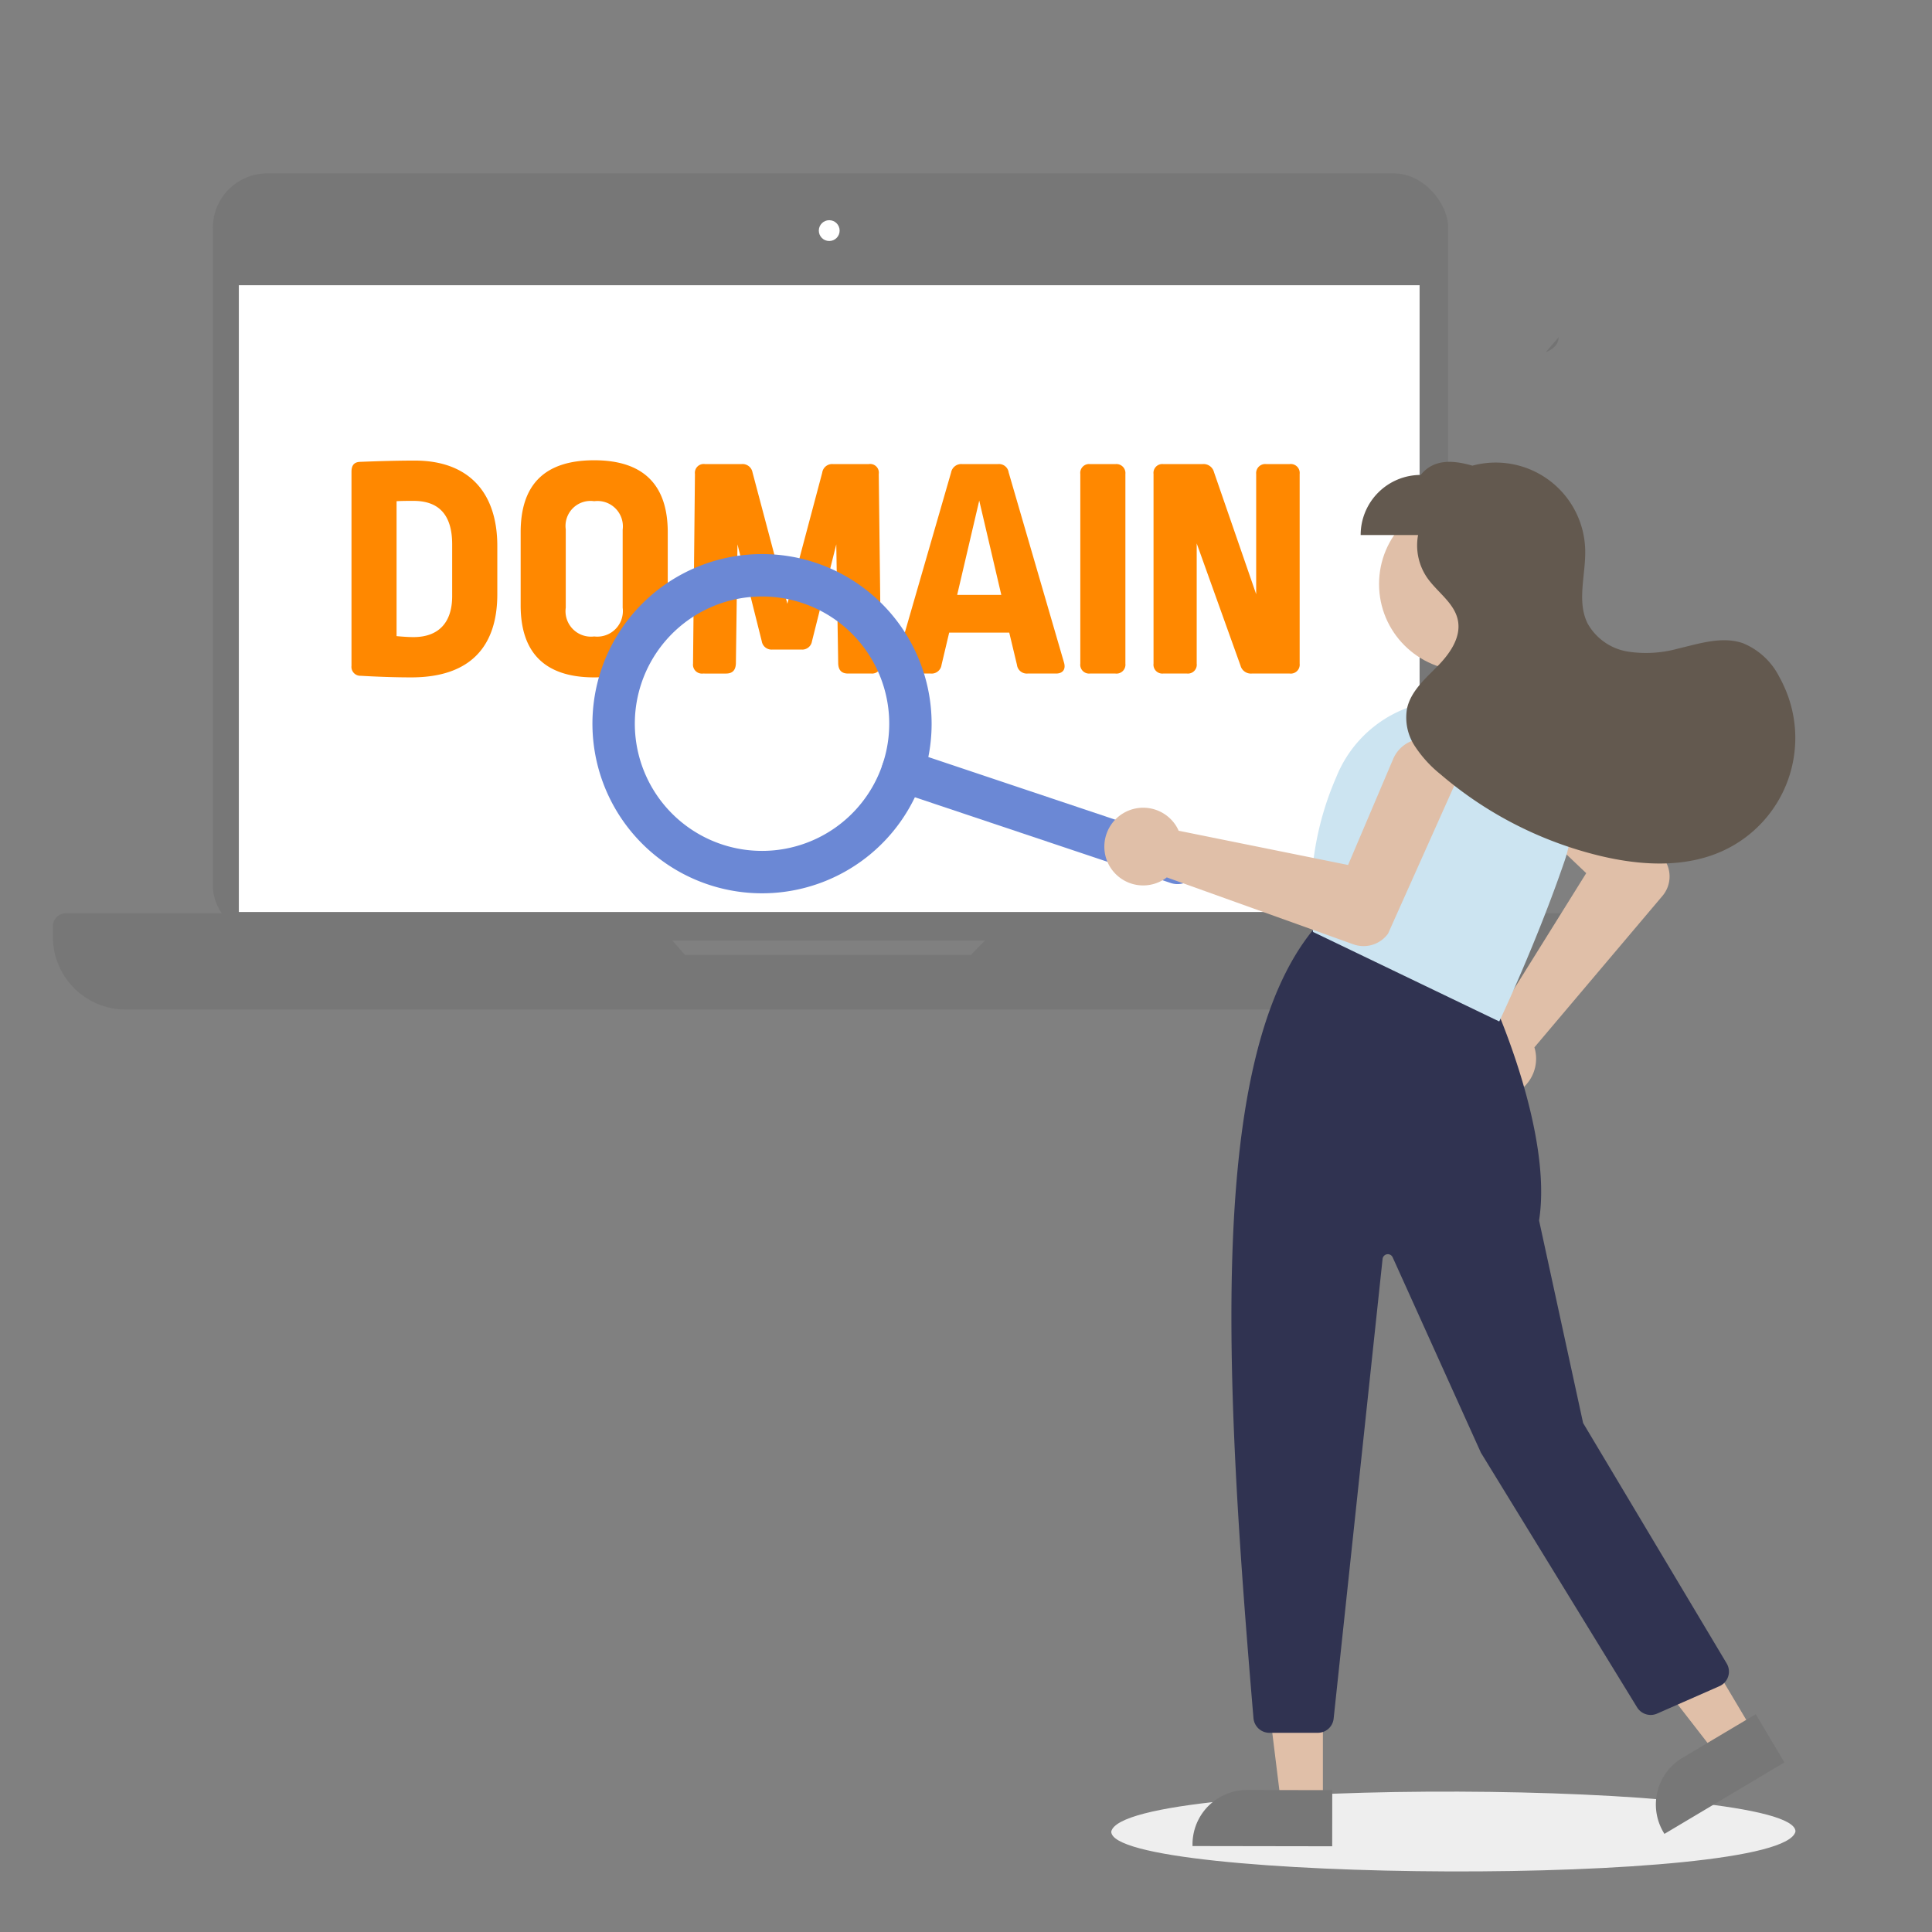 <svg xmlns="http://www.w3.org/2000/svg" viewBox="0 0 150 150"><rect x="0" y="0" width="150" height="150" fill="#808080" stroke="none"/><defs><style>.b0416e93-a093-44ab-90e2-e9b410df1281,.e33887d1-147a-4d14-920a-a69a6ea78bd2{isolation:isolate;}.fc01dc3e-fdea-4750-926b-0fa7578c7ec0{fill:#eee;mix-blend-mode:multiply;}.bc252d1f-47f3-42b8-8d75-98fdf1a07b01{fill:#777;}.a917ceed-ee2b-4653-a234-2269c5faa667{fill:#fff;}.b0416e93-a093-44ab-90e2-e9b410df1281{opacity:0.1;}.bc79326e-db92-4ba5-8b3e-b1b407a1917f{fill:#f80;}.b5bfd865-33e4-4397-94b7-909ac8178a0b{fill:#6b88d5;}.fd7cbe73-e6bd-4104-abb3-57c28fc83e10{fill:#e0bfa8;}.ade4dfd0-5779-412d-aabe-d4f1a85b8685{fill:#303351;}.a5234562-71df-4f35-bf5c-93db45049e0b{fill:#cce4f1;}.ab14aaa1-bcf7-4ed9-b11f-2647218261e2{fill:#63594f;}</style></defs><title>strato-Illu-</title><g class="e33887d1-147a-4d14-920a-a69a6ea78bd2"><g id="a7e5e977-f6d3-4c2c-a08b-064981e376d5" data-name="Ebene 4"><path class="fc01dc3e-fdea-4750-926b-0fa7578c7ec0" d="M139.4,142.2c-1,4.31-53.2,3.948-53.122,0C87.268,137.888,139.474,138.25,139.4,142.2Z"/><rect class="bc252d1f-47f3-42b8-8d75-98fdf1a07b01" x="16.524" y="13.462" width="95.913" height="59.567" rx="4.224"/><rect class="a917ceed-ee2b-4653-a234-2269c5faa667" x="18.544" y="22.145" width="91.673" height="48.663"/><circle class="a917ceed-ee2b-4653-a234-2269c5faa667" cx="64.381" cy="17.904" r="0.808"/><path class="bc252d1f-47f3-42b8-8d75-98fdf1a07b01" d="M78.534,70.908l-3.149,3.231h-22.2l-2.846-3.231H5.115a1.01,1.01,0,0,0-1.01,1.009v.814a5.649,5.649,0,0,0,5.649,5.648H118.805a5.648,5.648,0,0,0,5.648-5.648v-.814a1.01,1.01,0,0,0-1.01-1.009Z"/><path class="b0416e93-a093-44ab-90e2-e9b410df1281" d="M120.014,27.346s1-.334,1-1.169"/><path class="bc79326e-db92-4ba5-8b3e-b1b407a1917f" d="M38.611,42.388v3.749c0,4.022-2.061,6.455-6.678,6.455-1.267,0-2.657-.05-3.923-.124a.692.692,0,0,1-.72-.77V36.629c0-.5.2-.745.645-.77,1.242-.049,2.806-.1,4.27-.1C36.376,35.76,38.611,38.218,38.611,42.388ZM30.79,38.913V49.389c.547.05.944.075,1.316.075,1.912,0,3-1.092,3-3.178V42.264c0-2.358-1.092-3.376-3-3.376C31.66,38.888,31.212,38.888,30.79,38.913Z"/><path class="bc79326e-db92-4ba5-8b3e-b1b407a1917f" d="M51.844,41.321v5.685c0,3.5-1.738,5.586-5.71,5.586-4,0-5.71-2.085-5.71-5.586V41.321c0-3.6,1.763-5.586,5.71-5.586C50.032,35.735,51.844,37.721,51.844,41.321ZM43.925,41.1V47.18a1.977,1.977,0,0,0,2.209,2.234,1.988,1.988,0,0,0,2.21-2.234V41.122a1.97,1.97,0,0,0-2.21-2.209A1.941,1.941,0,0,0,43.925,41.1Z"/><path class="bc79326e-db92-4ba5-8b3e-b1b407a1917f" d="M65.848,52.294c-.5,0-.745-.248-.77-.769l-.149-9.261-1.887,7.523a.765.765,0,0,1-.819.645H59.964a.767.767,0,0,1-.82-.645l-1.886-7.523-.124,9.261c-.025.521-.273.769-.77.769H54.577a.694.694,0,0,1-.77-.769L53.956,36.8a.683.683,0,0,1,.769-.77H57.58a.788.788,0,0,1,.845.645l2.706,10.2L63.837,36.7a.777.777,0,0,1,.819-.67h2.8a.674.674,0,0,1,.77.77l.174,14.722a.694.694,0,0,1-.77.769Z"/><path class="bc79326e-db92-4ba5-8b3e-b1b407a1917f" d="M77.469,36.033a.756.756,0,0,1,.843.645l4.3,14.772c.149.521-.1.844-.621.844H79.777a.766.766,0,0,1-.819-.67l-.6-2.508H73.694L73.1,51.624a.775.775,0,0,1-.844.67H70.194c-.521,0-.769-.323-.62-.844l4.27-14.772a.8.8,0,0,1,.869-.645ZM74.315,46.187h3.426l-1.713-7.323Z"/><path class="bc79326e-db92-4ba5-8b3e-b1b407a1917f" d="M86.605,36.033a.7.7,0,0,1,.77.77V51.525a.694.694,0,0,1-.77.769H84.619a.686.686,0,0,1-.744-.769V36.8a.686.686,0,0,1,.744-.77Z"/><path class="bc79326e-db92-4ba5-8b3e-b1b407a1917f" d="M97.182,52.294a.834.834,0,0,1-.87-.62l-3.4-9.484v9.335a.687.687,0,0,1-.745.769H90.305a.687.687,0,0,1-.745-.769V36.8a.687.687,0,0,1,.745-.77h3.079a.833.833,0,0,1,.868.621l3.277,9.483V36.8a.705.705,0,0,1,.77-.77h1.837a.693.693,0,0,1,.769.77V51.525a.693.693,0,0,1-.769.769Z"/><path class="b5bfd865-33e4-4397-94b7-909ac8178a0b" d="M92.982,67.52A1.646,1.646,0,0,1,90.9,68.557l-21.33-7.148a1.646,1.646,0,1,1,1.046-3.122l21.33,7.149A1.646,1.646,0,0,1,92.982,67.52Z"/><path class="b5bfd865-33e4-4397-94b7-909ac8178a0b" d="M71.652,60.371a13.169,13.169,0,1,1-8.3-16.67h0A13.183,13.183,0,0,1,71.652,60.371ZM49.8,53.048a9.876,9.876,0,1,0,12.5-6.226A9.876,9.876,0,0,0,49.8,53.048Z"/><circle class="fd7cbe73-e6bd-4104-abb3-57c28fc83e10" cx="113.807" cy="45.344" r="6.738"/><path class="fd7cbe73-e6bd-4104-abb3-57c28fc83e10" d="M113.371,83.119a3.019,3.019,0,0,1,1.952-3.8,3.154,3.154,0,0,1,.331-.086,2.833,2.833,0,0,1,.4-.049l7.1-11.392-6.483-6.163a2.588,2.588,0,1,1,3.566-3.751l.034.033,8.951,8.826.018.022a2.344,2.344,0,0,1-.163,2.794L119.13,81.318a2.571,2.571,0,0,1,.074.287,3.019,3.019,0,0,1-2.37,3.551,2.971,2.971,0,0,1-.339.047c-.086.008-.171.012-.256.012A3.029,3.029,0,0,1,113.371,83.119Z"/><polygon class="fd7cbe73-e6bd-4104-abb3-57c28fc83e10" points="102.709 139.122 99.346 139.121 97.746 126.148 102.71 126.149 102.709 139.122"/><polygon class="fd7cbe73-e6bd-4104-abb3-57c28fc83e10" points="136.139 134.471 133.249 136.192 125.237 125.864 129.502 123.324 136.139 134.471"/><path class="bc252d1f-47f3-42b8-8d75-98fdf1a07b01" d="M138.544,136.834l-9.318,5.548-.07-.118a4.22,4.22,0,0,1,1.467-5.786h0l5.691-3.388Z"/><path class="bc252d1f-47f3-42b8-8d75-98fdf1a07b01" d="M103.431,143.345l-10.845-.017v-.137a4.221,4.221,0,0,1,4.227-4.215h0l6.623.01Z"/><path class="ade4dfd0-5779-412d-aabe-d4f1a85b8685" d="M97.321,133.408c-2.253-26.53-3.593-51.177,4.643-61.231l.064-.078,13.861,5.545.023.05c.047.1,4.657,10.242,3.581,17.062l3.419,15.727L134.06,129.15a1.234,1.234,0,0,1-.427,1.693,1.15,1.15,0,0,1-.135.07l-4.845,2.132a1.24,1.24,0,0,1-1.549-.485l-12.127-19.774-6.85-15.167a.411.411,0,0,0-.784.126l-3.8,35.69a1.232,1.232,0,0,1-1.228,1.1H98.552A1.243,1.243,0,0,1,97.321,133.408Z"/><path class="a5234562-71df-4f35-bf5c-93db45049e0b" d="M102.011,72.388l-.066-.032-.01-.073a23.414,23.414,0,0,1,1.821-11.968,9.5,9.5,0,0,1,11.029-5.69h0a9.485,9.485,0,0,1,6.052,4.654,9.384,9.384,0,0,1,.651,7.523c-2.176,6.365-5,12.32-5.028,12.38l-.059.124Z"/><path class="fd7cbe73-e6bd-4104-abb3-57c28fc83e10" d="M86.888,63.361a3.018,3.018,0,0,1,4.436.779,2.824,2.824,0,0,1,.186.358l13.156,2.659,3.5-8.232a2.587,2.587,0,1,1,4.761,2.028l-.018.042-5.133,11.476-.014.024a2.345,2.345,0,0,1-2.674.826l-14.5-5.2a2.935,2.935,0,0,1-.243.17,3.015,3.015,0,0,1-4.319-1.278c-.037-.077-.07-.156-.1-.235A3.029,3.029,0,0,1,86.888,63.361Z"/><path class="ab14aaa1-bcf7-4ed9-b11f-2647218261e2" d="M138.148,52.56a5.491,5.491,0,0,0-2.844-2.628c-1.615-.549-3.363.035-5.023.426a9.328,9.328,0,0,1-3.9.231,4.382,4.382,0,0,1-3.118-2.18c-.863-1.729-.136-3.791-.189-5.723a6.949,6.949,0,0,0-8.758-6.532c-1.589-.459-3.028-.5-4.011.72a4.664,4.664,0,0,0-4.664,4.664H110.1a4.432,4.432,0,0,0,.674,3.273c.787,1.157,2.156,1.993,2.419,3.367.256,1.332-.649,2.6-1.6,3.563s-2.05,1.927-2.347,3.25a4.029,4.029,0,0,0,.577,2.9,9.445,9.445,0,0,0,2.026,2.232A29.746,29.746,0,0,0,124.2,66.442c3.211.773,6.723.974,9.7-.448a9.638,9.638,0,0,0,4.548-12.847Q138.312,52.849,138.148,52.56Z"/></g></g></svg>